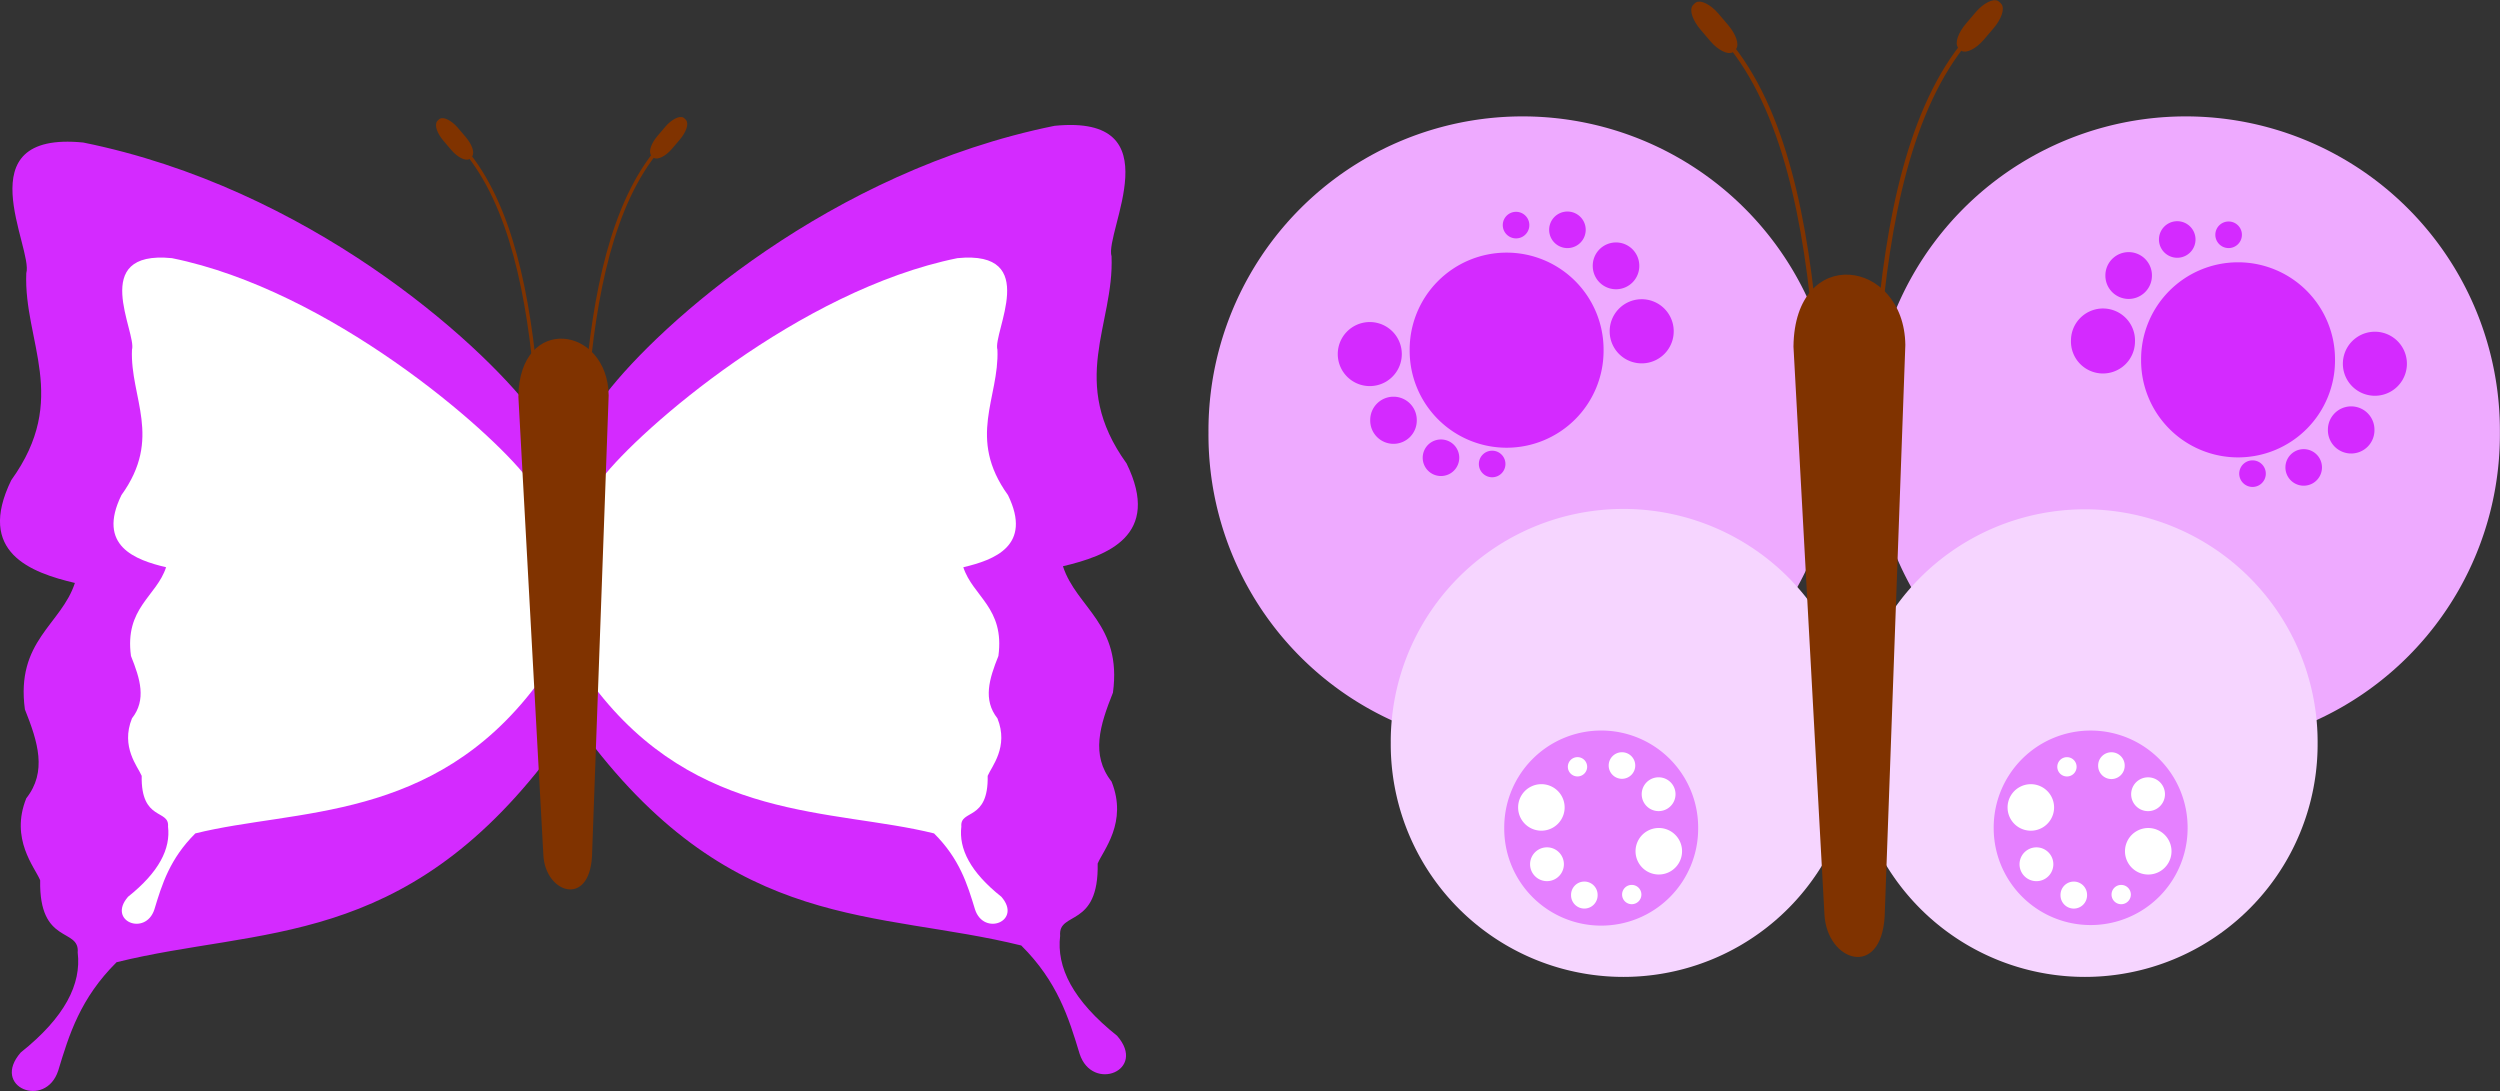 <svg xmlns="http://www.w3.org/2000/svg" viewBox="0 0 696.88 304.12" version="1.0"><rect x="0" y="0" width="696.88" height="304.12" fill="#333333" stroke="none"/><path d="M168.897 109.82c15.02-19.55 62.37-62.04 125.07-74.75 33.41-3.31 13.85 29.61 15.88 36.41.78 19.09-12.23 34.94 4.19 57.71 9.86 20.17-5.51 25.76-17.74 28.65 3.78 11.63 16.52 16.11 13.94 35.24-3.67 9.16-6.21 17.38-.39 24.78 4.57 11.36-2.33 19.15-3.87 22.85.37 18.17-11.07 13.13-10.46 20.14-1.07 8.8 3.54 18.04 15.88 27.88 8.42 9.66-6.94 15.81-10.45 5.03-3.05-10.07-6.16-20.14-16.27-30.2-40.07-9.92-79.79-3.52-120.82-57.7l5.04-96.04zM148.287 114.48c-15.03-19.55-62.37-62.04-125.08-74.75-33.41-3.31-13.84 29.61-15.88 36.41-.78 19.09 12.23 34.94-4.19 57.71-9.85 20.17 5.52 25.76 17.74 28.65-3.78 11.63-16.52 16.11-13.94 35.24 3.67 9.16 6.21 17.38.39 24.78-4.57 11.36 2.33 19.15 3.87 22.85-.36 18.17 11.07 13.13 10.46 20.14 1.07 8.8-3.54 18.04-15.88 27.88-8.42 9.66 6.95 15.81 10.46 5.03 3.04-10.07 6.15-20.14 16.26-30.2 40.07-9.92 79.79-3.52 120.82-57.7l-5.03-96.04z" fill-rule="evenodd" fill="#d42aff"/><path d="M147.027 133.36c-10.55-13.72-55.1-52.48-99.1-61.4-23.45-2.32-9.72 20.78-11.14 25.55-.55 13.4 8.58 24.52-2.94 40.5-6.92 14.16 3.87 18.08 12.45 20.11-2.66 8.16-11.6 11.3-9.79 24.73 2.58 6.42 4.36 12.2.28 17.39-3.21 7.97 1.63 13.44 2.71 16.03-.25 12.75 7.77 9.22 7.34 14.13.75 6.18-2.48 12.67-11.14 19.57-5.91 6.78 4.87 11.1 7.34 3.53 2.13-7.06 4.32-14.13 11.41-21.19 28.12-6.97 66.12-3.07 94.92-41.09l-2.34-57.86zM167.797 133.36c10.54-13.72 55.09-52.48 99.09-61.4 23.45-2.32 9.72 20.78 11.15 25.55.54 13.4-8.58 24.52 2.94 40.5 6.91 14.16-3.87 18.08-12.45 20.11 2.65 8.16 11.59 11.3 9.78 24.73-2.57 6.42-4.36 12.2-.27 17.39 3.21 7.97-1.64 13.44-2.72 16.03.26 12.75-7.77 9.22-7.34 14.13-.75 6.18 2.48 12.67 11.15 19.57 5.91 6.78-4.88 11.1-7.34 3.53-2.14-7.06-4.32-14.13-11.42-21.19-28.12-6.97-66.12-3.07-94.91-41.09l2.34-57.86z" fill-rule="evenodd" fill="#fff"/><path d="M144.497 110.59c.26-23.23 24.91-19.77 25.17-.38l-4.65 128.56c-.82 14.16-12.99 10.2-13.55-.38l-6.97-127.8z" fill-rule="evenodd" fill="#803300"/><g stroke="#803300" transform="translate(-154.633 -464.38)"><path d="M319.05 563.24c2.97-26.2 9.41-49.98 24.39-62.63" fill="none"/><rect ry="1.792" rx="4.589" transform="matrix(.648 -.761 .734 .679 0 0)" height="4.079" width="12.588" y="584.12" x="-143.98" stroke-linejoin="round" stroke-linecap="round" stroke-width="1.329" fill="#803300"/></g><g transform="matrix(-1 0 0 1 467.737 -464.06)" stroke="#803300"><path d="M319.05 563.24c2.97-26.2 9.41-49.98 24.39-62.63" fill="none"/><rect ry="1.792" rx="4.589" transform="matrix(.648 -.761 .734 .679 0 0)" height="4.079" width="12.588" y="584.12" x="-143.98" stroke-linejoin="round" stroke-linecap="round" stroke-width="1.329" fill="#803300"/></g><g><path d="M696.85 120.604a87.567 87.567 0 11-175.131 0 87.567 87.567 0 11175.13 0z" fill="#eaf"/><path d="M646.04 207.089a64.864 64.864 0 11-129.726 0 64.864 64.864 0 11129.727 0z" fill="#f6d5ff"/><path d="M336.865 120.604a87.567 87.567 0 10175.13 0 87.567 87.567 0 10-175.13 0z" fill="#eaf"/><path d="M387.674 207.089a64.864 64.864 0 10129.726 0 64.864 64.864 0 10-129.726 0z" fill="#f6d5ff"/><path d="M499.934 96.621c.322-28.792 30.86-24.493 31.183-.483l-5.761 159.273c-1.016 17.543-16.08 12.637-16.787-.47l-8.635-158.32z" fill-rule="evenodd" fill="#803300"/><g transform="translate(129.342 -615.72) scale(1.239)" stroke="#803300"><path d="M319.05 563.24c2.97-26.2 9.41-49.98 24.39-62.63" fill="none"/><rect transform="matrix(.648 -.761 .734 .679 0 0)" rx="4.589" ry="1.792" height="4.079" width="12.588" y="584.12" x="-143.98" stroke-linejoin="round" stroke-linecap="round" stroke-width="1.329" fill="#803300"/></g><g transform="matrix(-1.239 0 0 1.239 900.396 -615.325)" stroke="#803300"><path d="M319.05 563.24c2.97-26.2 9.41-49.98 24.39-62.63" fill="none"/><rect transform="matrix(.648 -.761 .734 .679 0 0)" rx="4.589" ry="1.792" height="4.079" width="12.588" y="584.12" x="-143.98" stroke-linejoin="round" stroke-linecap="round" stroke-width="1.329" fill="#803300"/></g><g fill="#d42aff"><path d="M447 97.611a27.027 27.027 0 11-54.053 0 27.027 27.027 0 1154.053 0zM390.755 98.698a8.925 8.925 0 11-17.85 0 8.925 8.925 0 1117.85 0zM394.927 117.15a6.488 6.488 0 11-12.975 0 6.488 6.488 0 1112.975 0zM406.77 127.598a5.095 5.095 0 11-10.19 0 5.095 5.095 0 1110.19 0z"/><path d="M419.643 129.336a3.703 3.703 0 11-7.406 0 3.703 3.703 0 117.406 0z"/><g><path d="M448.705 92.62a8.925 8.925 0 1117.842-.533 8.925 8.925 0 11-17.842.534zM443.983 74.301a6.488 6.488 0 1112.97-.388 6.488 6.488 0 11-12.97.388zM431.833 64.212a5.095 5.095 0 1110.186-.304 5.095 5.095 0 11-10.186.304zM418.902 62.86a3.703 3.703 0 117.403-.221 3.703 3.703 0 11-7.403.221z"/></g></g><g fill="#d42aff"><path d="M596.836 100.308a27.027 27.027 0 1054.053 0 27.027 27.027 0 10-54.053 0zM653.08 101.395a8.925 8.925 0 1017.85 0 8.925 8.925 0 10-17.85 0zM648.909 119.847a6.488 6.488 0 1012.975 0 6.488 6.488 0 10-12.975 0zM637.065 130.295a5.095 5.095 0 1010.19 0 5.095 5.095 0 10-10.19 0z"/><path d="M624.193 132.033a3.703 3.703 0 107.406 0 3.703 3.703 0 10-7.406 0z"/><g><path d="M595.13 95.318a8.925 8.925 0 10-17.84-.534 8.925 8.925 0 1017.84.534zM599.853 76.998a6.488 6.488 0 10-12.97-.388 6.488 6.488 0 1012.97.388zM612.003 66.91a5.095 5.095 0 10-10.186-.305 5.095 5.095 0 1010.186.304zM624.934 65.557a3.703 3.703 0 10-7.403-.22 3.703 3.703 0 107.403.22z"/></g></g><g><path d="M473.364 230.827a27.027 27.027 0 11-54.053 0 27.027 27.027 0 1154.053 0z" fill="#e580ff"/><path d="M436.146 225.072a6.483 6.483 0 11-12.967 0 6.483 6.483 0 1112.967 0zM435.939 240.909a4.713 4.713 0 11-9.426 0 4.713 4.713 0 119.426 0zM445.34 249.5a3.702 3.702 0 11-7.403 0 3.702 3.702 0 117.403 0zM457.542 249.357a2.69 2.69 0 11-5.38 0 2.69 2.69 0 115.38 0zM455.91 237.287a6.483 6.483 0 1112.967 0 6.483 6.483 0 11-12.967 0zM457.628 221.388a4.713 4.713 0 119.427 0 4.713 4.713 0 11-9.427 0zM448.425 213.392a3.702 3.702 0 117.404 0 3.702 3.702 0 11-7.404 0zM437.041 213.745a2.69 2.69 0 115.38 0 2.69 2.69 0 11-5.38 0z" fill="#fff"/></g><g><path d="M609.8 230.834a27.027 27.027 0 11-54.054 0 27.027 27.027 0 1154.053 0z" fill="#e580ff"/><path d="M572.581 225.078a6.483 6.483 0 11-12.967 0 6.483 6.483 0 1112.967 0zM572.374 240.915a4.713 4.713 0 11-9.426 0 4.713 4.713 0 119.426 0zM581.775 249.506a3.702 3.702 0 11-7.403 0 3.702 3.702 0 117.403 0zM593.977 249.363a2.69 2.69 0 11-5.38 0 2.69 2.69 0 115.38 0zM592.345 237.294a6.483 6.483 0 1112.967 0 6.483 6.483 0 11-12.967 0zM594.064 221.395a4.713 4.713 0 119.426 0 4.713 4.713 0 11-9.426 0zM584.86 213.399a3.702 3.702 0 117.404 0 3.702 3.702 0 11-7.403 0zM573.476 213.752a2.69 2.69 0 115.38 0 2.69 2.69 0 11-5.38 0z" fill="#fff"/></g></g></svg>